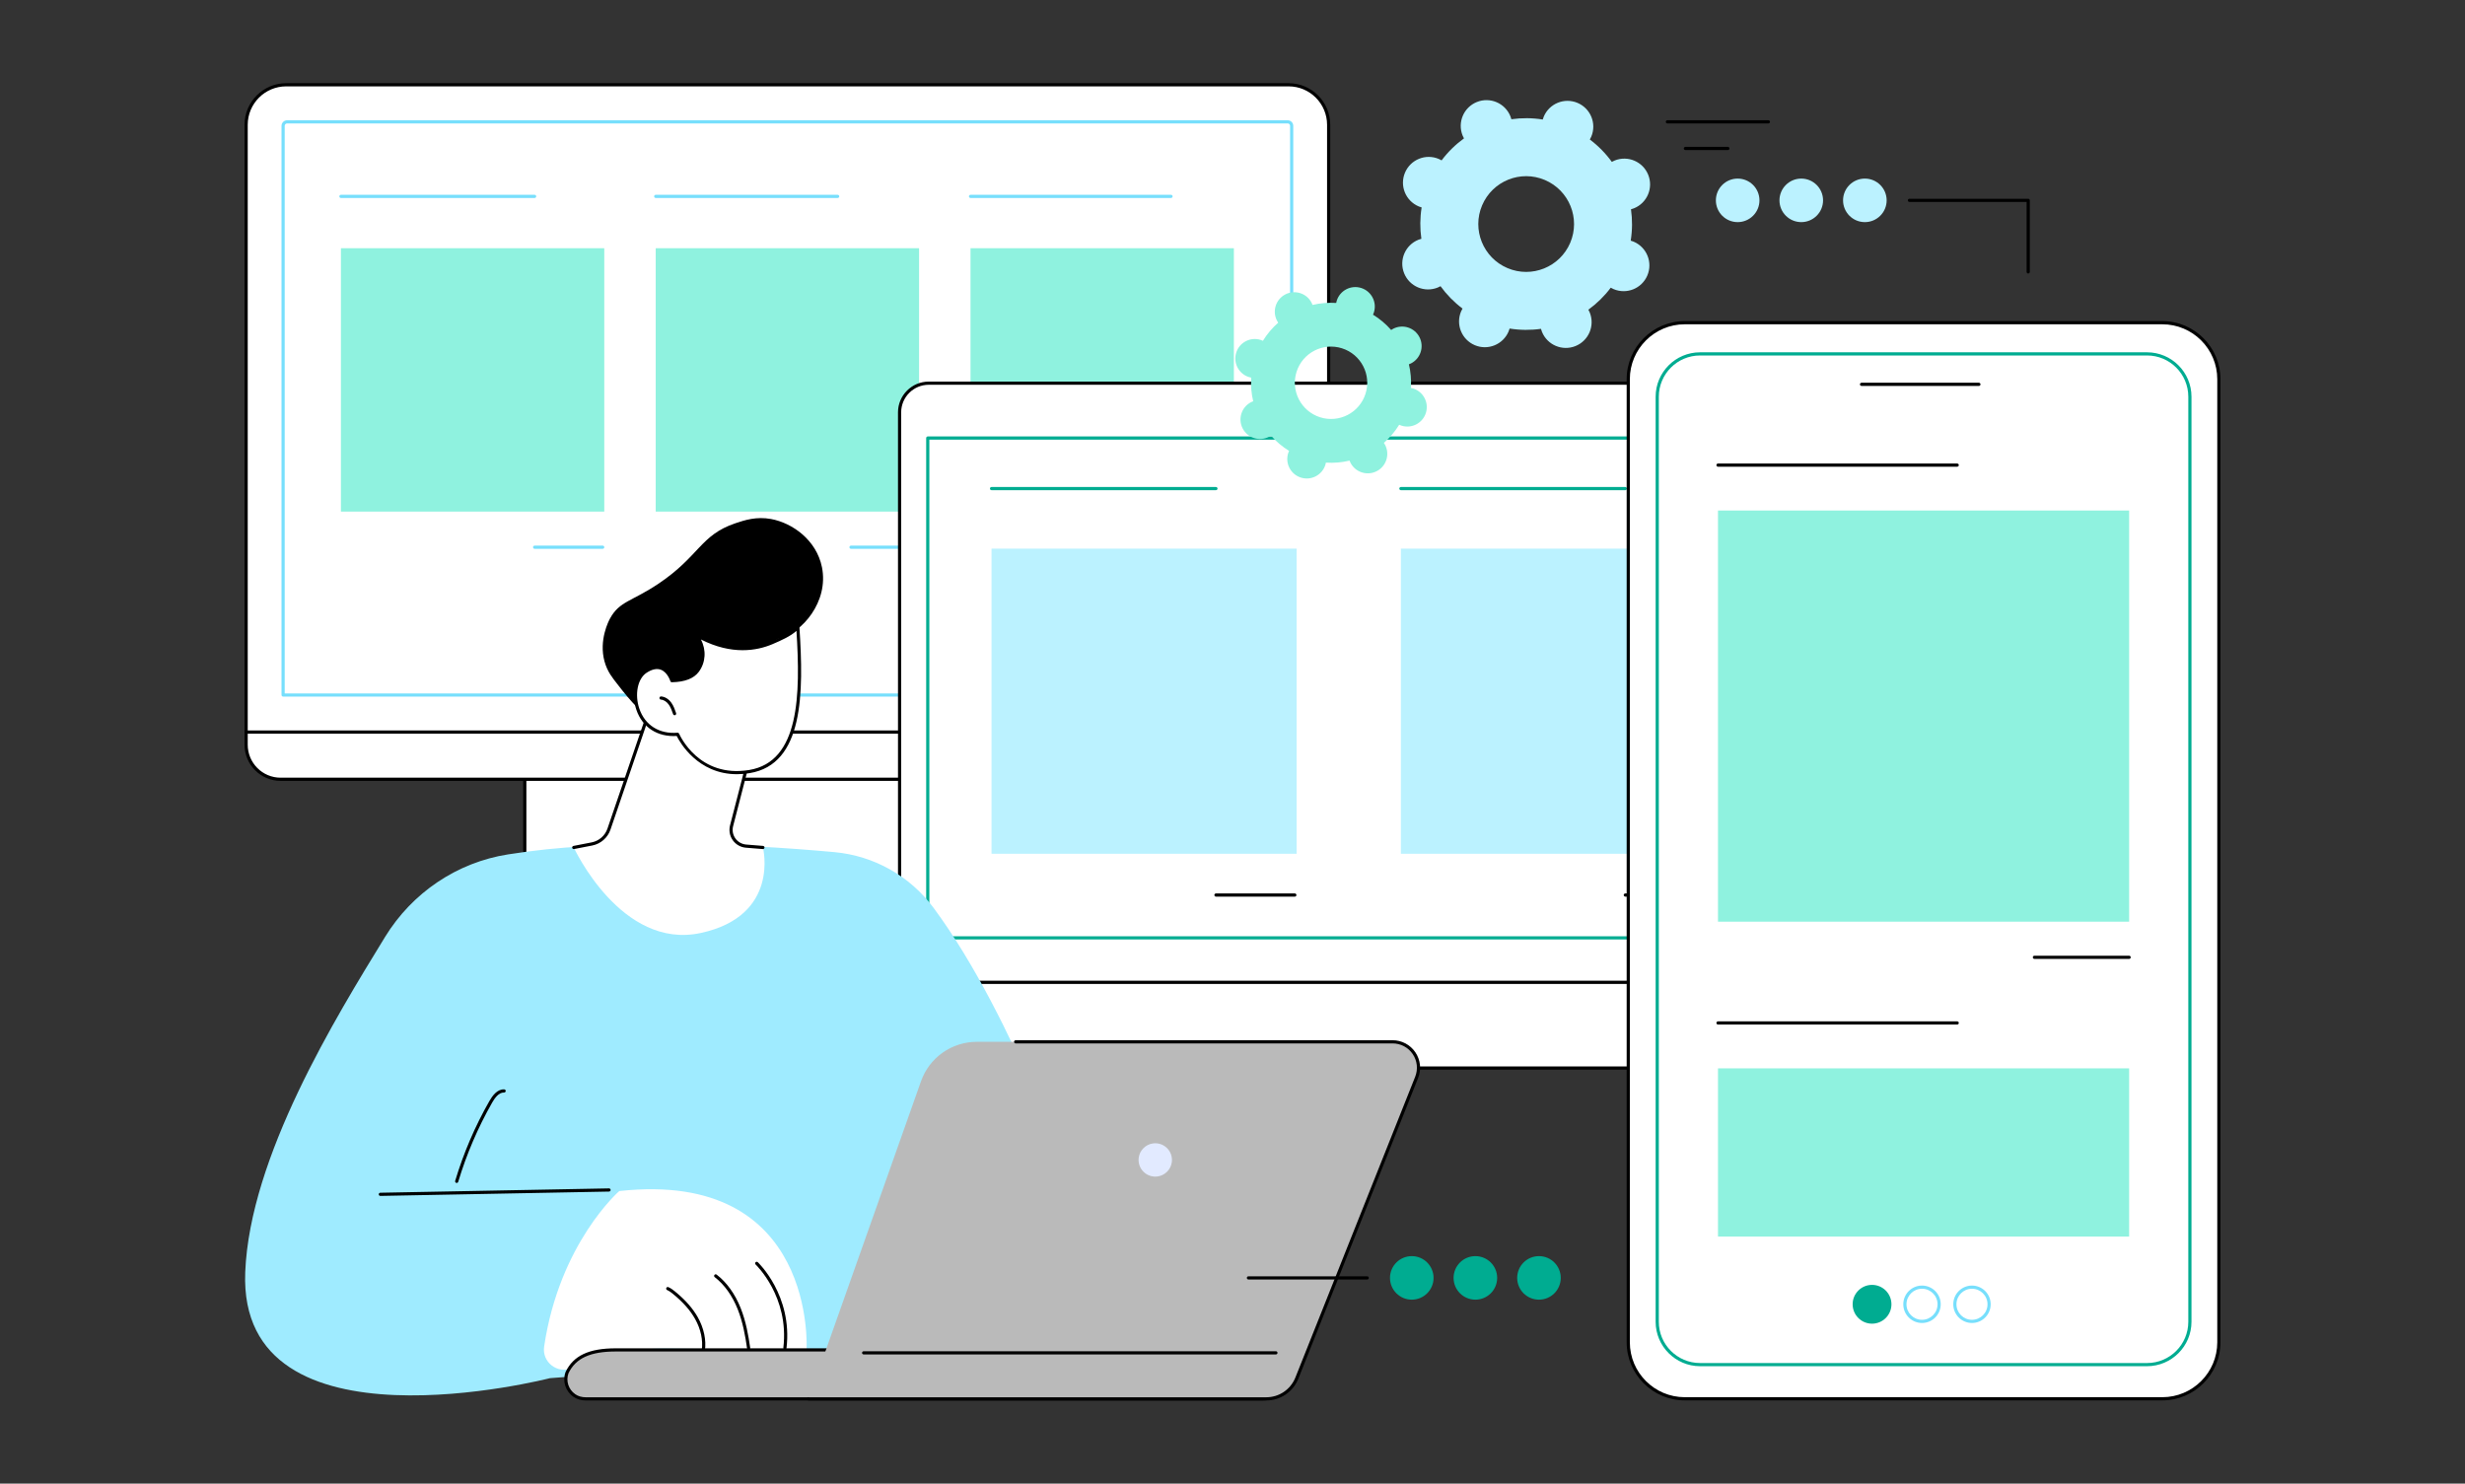 <svg width="648" height="390" viewBox="0 0 648 390" fill="none" xmlns="http://www.w3.org/2000/svg">
<rect x="0" y="0" width="648" height="390" fill="#333333" stroke="none"/>
<g clip-path="url(#clip0_1838_11695)">
<path d="M270.369 232.398H277.959C281.764 232.398 284.85 235.483 284.85 239.29C284.85 243.095 281.765 246.18 277.959 246.18H136.022C132.215 246.18 129.13 243.095 129.13 239.29C129.13 235.483 132.215 232.398 136.022 232.398H143.005H270.369Z" fill="white"/>
<path d="M277.958 246.598H136.022C131.993 246.598 128.713 243.32 128.713 239.29C128.713 235.259 131.993 231.98 136.022 231.98H143.005C143.236 231.98 143.422 232.167 143.422 232.398C143.422 232.627 143.237 232.814 143.005 232.814H136.022C132.451 232.814 129.547 235.718 129.547 239.29C129.547 242.859 132.451 245.764 136.022 245.764H277.959C281.529 245.764 284.433 242.86 284.433 239.29C284.433 235.719 281.529 232.814 277.959 232.814H270.369C270.138 232.814 269.952 232.627 269.952 232.398C269.952 232.167 270.139 231.98 270.369 231.98H277.959C281.988 231.98 285.267 235.258 285.267 239.29C285.267 243.319 281.988 246.598 277.958 246.598Z" fill="black"/>
<path d="M276.023 204.85H137.956V232.415H276.023V204.85Z" fill="white"/>
<path d="M276.023 232.833H137.956C137.727 232.833 137.54 232.645 137.54 232.415V204.849C137.54 204.62 137.727 204.433 137.956 204.433C138.187 204.433 138.374 204.62 138.374 204.849V231.998H275.606V204.849C275.606 204.62 275.793 204.433 276.023 204.433C276.253 204.433 276.44 204.62 276.44 204.849V232.415C276.44 232.646 276.253 232.833 276.023 232.833Z" fill="black"/>
<path d="M346.973 190.258L67.119 189.741L64.705 192.44V195.768C64.705 200.783 68.759 204.848 73.762 204.848H340.22C345.222 204.848 349.279 200.783 349.279 195.768V192.44L346.973 190.258Z" fill="white"/>
<path d="M340.219 205.266H73.761C68.536 205.266 64.286 201.005 64.286 195.769V192.441C64.286 192.339 64.324 192.239 64.392 192.163L66.806 189.464C66.886 189.376 66.998 189.325 67.117 189.325L346.971 189.843C347.079 189.843 347.18 189.884 347.258 189.957L349.562 192.139C349.644 192.218 349.691 192.328 349.691 192.442V195.77C349.692 201.005 345.443 205.266 340.219 205.266ZM65.121 192.6V195.768C65.121 200.544 68.996 204.431 73.762 204.431H340.22C344.985 204.431 348.861 200.544 348.861 195.768V192.62L346.808 190.676L67.306 190.158L65.121 192.6Z" fill="black"/>
<path d="M349.277 192.44H64.704V32.811C64.704 26.997 69.417 22.284 75.231 22.284H338.748C344.563 22.284 349.277 26.997 349.277 32.811V192.44Z" fill="white"/>
<path d="M349.277 192.858H64.704C64.473 192.858 64.287 192.671 64.287 192.441V32.811C64.287 26.776 69.196 21.867 75.231 21.867H338.748C344.784 21.867 349.692 26.777 349.692 32.811V192.441C349.692 192.671 349.507 192.858 349.277 192.858ZM65.121 192.024H348.86V32.811C348.86 27.236 344.325 22.701 338.749 22.701H75.231C69.657 22.701 65.121 27.236 65.121 32.811V192.024Z" fill="black"/>
<path d="M74.423 182.697V33.081C74.423 32.499 74.896 32.028 75.476 32.028H338.504C339.086 32.028 339.557 32.499 339.557 33.081V182.698L74.423 182.697Z" fill="white"/>
<path d="M339.557 183.113H74.423C74.193 183.113 74.006 182.926 74.006 182.697V33.081C74.006 32.27 74.665 31.611 75.476 31.611H338.504C339.314 31.611 339.973 32.271 339.973 33.081V182.698C339.973 182.927 339.787 183.113 339.557 183.113ZM74.84 182.279H339.14V33.081C339.14 32.73 338.854 32.445 338.504 32.445H75.476C75.125 32.445 74.84 32.731 74.84 33.081V182.279Z" fill="#77DFFC"/>
<path d="M158.85 65.25H89.62V134.48H158.85V65.25Z" fill="#8FF2DF"/>
<path d="M140.541 52.041H89.62C89.389 52.041 89.203 51.854 89.203 51.624C89.203 51.394 89.39 51.207 89.62 51.207H140.541C140.771 51.207 140.958 51.394 140.958 51.624C140.957 51.854 140.771 52.041 140.541 52.041Z" fill="#77DFFC"/>
<path d="M158.437 144.263H140.541C140.31 144.263 140.124 144.075 140.124 143.846C140.124 143.617 140.311 143.429 140.541 143.429H158.437C158.668 143.429 158.854 143.617 158.854 143.846C158.854 144.075 158.667 144.263 158.437 144.263Z" fill="#77DFFC"/>
<path d="M241.605 65.25H172.375V134.48H241.605V65.25Z" fill="#8FF2DF"/>
<path d="M241.604 144.263H223.708C223.477 144.263 223.291 144.075 223.291 143.846C223.291 143.617 223.478 143.429 223.708 143.429H241.604C241.835 143.429 242.021 143.617 242.021 143.846C242.021 144.075 241.835 144.263 241.604 144.263Z" fill="#77DFFC"/>
<path d="M220.207 52.041H172.374C172.145 52.041 171.957 51.854 171.957 51.624C171.957 51.394 172.145 51.207 172.374 51.207H220.207C220.437 51.207 220.624 51.394 220.624 51.624C220.624 51.854 220.437 52.041 220.207 52.041Z" fill="#77DFFC"/>
<path d="M324.36 65.25H255.131V134.48H324.36V65.25Z" fill="#8FF2DF"/>
<path d="M324.359 144.263H306.463C306.233 144.263 306.046 144.075 306.046 143.846C306.046 143.617 306.234 143.429 306.463 143.429H324.359C324.59 143.429 324.777 143.617 324.777 143.846C324.777 144.075 324.591 144.263 324.359 144.263Z" fill="black"/>
<path d="M307.839 52.041H255.131C254.9 52.041 254.714 51.854 254.714 51.624C254.714 51.394 254.901 51.207 255.131 51.207H307.839C308.069 51.207 308.257 51.394 308.257 51.624C308.257 51.854 308.069 52.041 307.839 52.041Z" fill="#77DFFC"/>
<path d="M475.95 260.964H236.482V108.392C236.482 104.158 239.914 100.725 244.149 100.725H468.283C472.517 100.725 475.95 104.157 475.95 108.392V260.964Z" fill="white"/>
<path d="M475.95 261.38H236.482C236.252 261.38 236.065 261.193 236.065 260.964V108.392C236.065 103.935 239.691 100.309 244.148 100.309H468.282C472.739 100.309 476.366 103.935 476.366 108.392V260.964C476.367 261.193 476.18 261.38 475.95 261.38ZM236.899 260.546H475.532V108.392C475.532 104.394 472.28 101.142 468.283 101.142H244.149C240.151 101.142 236.899 104.394 236.899 108.392V260.546Z" fill="black"/>
<path d="M468.541 246.956H243.89C243.66 246.956 243.473 246.77 243.473 246.54V115.146C243.473 114.916 243.661 114.729 243.89 114.729H468.541C468.773 114.729 468.958 114.916 468.958 115.146V246.54C468.958 246.77 468.773 246.956 468.541 246.956ZM244.307 246.122H468.123V115.563H244.307V246.122Z" fill="#00AC91"/>
<path d="M480.111 280.759H232.679C221.356 280.759 210.946 275.919 205.575 268.156L202.991 264.423C201.176 261.801 203.056 258.224 206.25 258.224H506.185C509.231 258.224 511.138 261.513 509.618 264.148L508.201 266.606C503.232 275.219 492.236 280.759 480.111 280.759Z" fill="white"/>
<path d="M480.111 281.176H232.679C221.204 281.176 210.688 276.279 205.232 268.395L202.647 264.659C201.706 263.301 201.603 261.615 202.37 260.151C203.14 258.683 204.589 257.807 206.249 257.807H506.184C507.768 257.807 509.185 258.624 509.976 259.994C510.766 261.359 510.766 262.99 509.978 264.356L508.561 266.814C503.528 275.539 492.363 281.176 480.111 281.176ZM206.249 258.641C204.905 258.641 203.731 259.351 203.108 260.539C202.489 261.723 202.572 263.086 203.332 264.185L205.917 267.92C211.219 275.582 221.473 280.341 232.678 280.341H480.111C492.07 280.341 502.951 274.867 507.838 266.398L509.255 263.939C509.891 262.835 509.891 261.515 509.253 260.412C508.614 259.304 507.465 258.641 506.184 258.641H206.249Z" fill="black"/>
<path d="M340.862 144.219H260.654V224.427H340.862V144.219Z" fill="#BBF2FF"/>
<path d="M319.648 128.85H260.653C260.422 128.85 260.236 128.662 260.236 128.432C260.236 128.202 260.423 128.015 260.653 128.015H319.648C319.878 128.015 320.066 128.202 320.066 128.432C320.066 128.662 319.878 128.85 319.648 128.85Z" fill="#00AC91"/>
<path d="M340.383 235.693H319.649C319.42 235.693 319.232 235.505 319.232 235.276C319.232 235.046 319.42 234.858 319.649 234.858H340.383C340.613 234.858 340.801 235.046 340.801 235.276C340.801 235.506 340.613 235.693 340.383 235.693Z" fill="black"/>
<path d="M448.473 144.219H368.267V224.427H448.473V144.219Z" fill="#BBF2FF"/>
<path d="M427.261 128.85H368.267C368.037 128.85 367.849 128.662 367.849 128.432C367.849 128.202 368.037 128.015 368.267 128.015H427.261C427.491 128.015 427.679 128.202 427.679 128.432C427.679 128.662 427.491 128.85 427.261 128.85Z" fill="#00AC91"/>
<path d="M447.996 235.693H427.261C427.032 235.693 426.844 235.505 426.844 235.276C426.844 235.046 427.032 234.858 427.261 234.858H447.996C448.225 234.858 448.414 235.046 448.414 235.276C448.414 235.506 448.226 235.693 447.996 235.693Z" fill="black"/>
<path d="M442.897 367.695H568.435C576.609 367.695 583.294 361.007 583.294 352.834V99.688C583.294 91.514 576.608 84.827 568.435 84.827H442.897C434.724 84.827 428.038 91.515 428.038 99.688V352.834C428.038 361.008 434.725 367.695 442.897 367.695Z" fill="white"/>
<path d="M568.436 368.111H442.897C434.472 368.111 427.62 361.258 427.62 352.834V99.688C427.62 91.264 434.473 84.41 442.897 84.41H568.435C576.86 84.41 583.712 91.264 583.712 99.688V352.834C583.713 361.259 576.86 368.111 568.436 368.111ZM442.897 85.244C434.932 85.244 428.455 91.723 428.455 99.688V352.834C428.455 360.799 434.933 367.277 442.897 367.277H568.435C576.4 367.277 582.879 360.798 582.879 352.834V99.688C582.879 91.724 576.4 85.244 568.435 85.244H442.897Z" fill="black"/>
<path d="M446.914 358.716H564.419C570.612 358.716 575.68 353.647 575.68 347.453V104.287C575.68 98.093 570.613 93.026 564.419 93.026H446.914C440.721 93.026 435.653 98.093 435.653 104.287V347.453C435.653 353.646 440.721 358.716 446.914 358.716Z" fill="white"/>
<path d="M564.419 359.132H446.914C440.476 359.132 435.235 353.893 435.235 347.453V104.287C435.235 97.848 440.476 92.608 446.914 92.608H564.419C570.858 92.608 576.098 97.848 576.098 104.287V347.453C576.098 353.893 570.858 359.132 564.419 359.132ZM446.914 93.443C440.936 93.443 436.07 98.307 436.07 104.287V347.453C436.07 353.433 440.936 358.298 446.914 358.298H564.419C570.398 358.298 575.263 353.434 575.263 347.453V104.287C575.263 98.307 570.399 93.443 564.419 93.443H446.914Z" fill="#00AC91"/>
<path d="M520.216 101.446H489.36C489.13 101.446 488.942 101.259 488.942 101.029C488.942 100.799 489.13 100.612 489.36 100.612H520.215C520.444 100.612 520.633 100.799 520.633 101.029C520.633 101.259 520.445 101.446 520.216 101.446Z" fill="black"/>
<path d="M559.708 134.198H451.628V242.281H559.708V134.198Z" fill="#8FF2DF"/>
<path d="M514.51 122.68H451.625C451.396 122.68 451.21 122.493 451.21 122.263C451.21 122.033 451.396 121.846 451.625 121.846H514.51C514.742 121.846 514.928 122.033 514.928 122.263C514.928 122.493 514.742 122.68 514.51 122.68Z" fill="black"/>
<path d="M559.708 252.063H534.804C534.575 252.063 534.387 251.875 534.387 251.646C534.387 251.416 534.575 251.229 534.804 251.229H559.708C559.937 251.229 560.125 251.416 560.125 251.646C560.125 251.875 559.938 252.063 559.708 252.063Z" fill="black"/>
<path d="M559.708 280.839H451.628V325.051H559.708V280.839Z" fill="#8FF2DF"/>
<path d="M518.393 347.77C515.681 347.77 513.476 345.564 513.476 342.852C513.476 340.139 515.681 337.934 518.393 337.934C521.106 337.934 523.311 340.139 523.311 342.852C523.311 345.563 521.105 347.77 518.393 347.77ZM518.393 338.768C516.141 338.768 514.309 340.6 514.309 342.852C514.309 345.104 516.141 346.935 518.393 346.935C520.646 346.935 522.478 345.104 522.478 342.852C522.478 340.6 520.646 338.768 518.393 338.768Z" fill="#77DFFC"/>
<path d="M505.257 347.77C502.545 347.77 500.34 345.564 500.34 342.852C500.34 340.139 502.545 337.934 505.257 337.934C507.97 337.934 510.177 340.139 510.177 342.852C510.177 345.563 507.97 347.77 505.257 347.77ZM505.257 338.768C503.005 338.768 501.173 340.6 501.173 342.852C501.173 345.104 503.005 346.935 505.257 346.935C507.51 346.935 509.342 345.104 509.342 342.852C509.342 340.6 507.51 338.768 505.257 338.768Z" fill="#77DFFC"/>
<path d="M492.123 347.951C494.939 347.951 497.222 345.668 497.222 342.852C497.222 340.036 494.939 337.753 492.123 337.753C489.307 337.753 487.024 340.036 487.024 342.852C487.024 345.668 489.307 347.951 492.123 347.951Z" fill="#00AC91"/>
<path d="M514.51 269.317H451.625C451.396 269.317 451.21 269.13 451.21 268.901C451.21 268.67 451.396 268.483 451.625 268.483H514.51C514.742 268.483 514.928 268.67 514.928 268.901C514.928 269.131 514.742 269.317 514.51 269.317Z" fill="black"/>
<path d="M245.426 238.656C239.228 230.282 229.757 224.958 219.383 224.001C213.476 223.457 206.069 222.878 197.807 222.455C197.35 223.942 196.716 225.382 195.89 226.742C193.496 230.684 189.746 233.718 185.567 235.601C181.385 237.487 176.705 238.339 172.136 237.788C167.661 237.247 163.404 235.342 160.312 232.009C157.791 229.291 154.766 226.009 153.991 222.446C146.496 222.871 140.589 223.492 133.554 224.594C120.127 226.698 108.336 234.687 101.232 246.279C88.214 267.519 65.672 304.039 64.466 334.425C62.523 383.401 144.562 362.276 144.562 362.276L231.315 355.671L283.045 315.631C283.045 315.631 266.945 267.729 245.426 238.656Z" fill="#9FEBFF"/>
<path d="M143.042 353.975C142.431 358.101 146.607 361.286 150.418 359.597C158.209 356.145 166.649 354.403 175.17 354.488L212.029 354.858C212.029 354.858 214.905 307.349 162.794 313.089C162.794 313.089 147.071 326.773 143.042 353.975Z" fill="white"/>
<path d="M184.883 355.458C184.862 355.458 184.842 355.456 184.822 355.453C184.593 355.419 184.436 355.208 184.469 354.979C184.854 352.334 184.235 349.396 182.722 346.703C181.454 344.445 179.578 342.315 176.986 340.19C176.495 339.788 175.965 339.373 175.372 339.112C175.16 339.021 175.063 338.774 175.156 338.563C175.248 338.352 175.495 338.256 175.706 338.348C176.397 338.651 176.979 339.105 177.515 339.545C180.188 341.734 182.13 343.943 183.451 346.294C185.051 349.148 185.707 352.273 185.295 355.1C185.264 355.308 185.086 355.458 184.883 355.458Z" fill="black"/>
<path d="M196.796 354.775C196.592 354.775 196.413 354.625 196.384 354.416C195.937 351.267 195.296 347.58 193.92 344.132C192.5 340.569 190.413 337.661 187.887 335.722C187.704 335.58 187.671 335.32 187.81 335.136C187.951 334.953 188.214 334.919 188.395 335.06C191.04 337.09 193.219 340.122 194.695 343.823C196.103 347.354 196.755 351.1 197.208 354.301C197.241 354.529 197.084 354.739 196.855 354.773C196.836 354.773 196.816 354.775 196.796 354.775Z" fill="black"/>
<path d="M206.34 354.774C206.323 354.774 206.307 354.772 206.291 354.771C206.062 354.743 205.898 354.536 205.926 354.307C207.529 340.871 198.728 332.487 198.64 332.404C198.471 332.247 198.461 331.983 198.619 331.814C198.776 331.646 199.04 331.636 199.208 331.793C199.301 331.879 208.41 340.537 206.754 354.405C206.729 354.618 206.549 354.774 206.34 354.774Z" fill="black"/>
<path d="M331.848 367.716H153.984C152.93 367.716 151.877 367.446 151.009 366.85C148.974 365.449 148.269 362.947 149.072 360.795C151.169 356.396 155.505 354.846 161.913 354.846H343.52L341.165 361.254C339.71 365.141 335.998 367.716 331.848 367.716Z" fill="#BABABA"/>
<path d="M331.85 368.134H153.984C152.776 368.134 151.667 367.808 150.772 367.194C148.647 365.731 147.788 363.04 148.682 360.649C150.736 356.338 154.812 354.429 161.914 354.429H343.52C343.656 354.429 343.786 354.496 343.863 354.608C343.94 354.72 343.959 354.863 343.912 354.991L341.557 361.399C340.047 365.428 336.148 368.134 331.85 368.134ZM161.914 355.263C155.176 355.263 151.332 357.026 149.449 360.975C148.704 362.973 149.436 365.261 151.245 366.506C152 367.026 152.947 367.3 153.984 367.3H331.85C335.801 367.3 339.388 364.811 340.773 361.108L342.921 355.263H161.914Z" fill="black"/>
<path d="M332.856 367.715C336.413 367.715 339.611 365.548 340.926 362.242L372.413 283.19C373.248 281.092 372.992 278.716 371.725 276.848C370.458 274.979 368.347 273.86 366.09 273.86H256.777C250.189 273.86 244.317 278.011 242.117 284.223L212.561 367.714H332.856V367.715Z" fill="#BABABA"/>
<path d="M299.346 304.341C298.985 307.209 301.4 309.62 304.27 309.256C306.223 309.009 307.801 307.434 308.047 305.481C308.409 302.613 305.994 300.202 303.122 300.566C301.169 300.813 299.592 302.388 299.346 304.341Z" fill="#E2EAFF"/>
<path d="M332.856 368.133H212.561C212.331 368.133 212.144 367.946 212.144 367.715C212.144 367.486 212.331 367.299 212.561 367.299H332.856C336.262 367.299 339.277 365.253 340.54 362.087L372.027 283.036C372.812 281.064 372.571 278.839 371.38 277.082C370.191 275.326 368.212 274.278 366.092 274.278H266.996C266.767 274.278 266.58 274.09 266.58 273.86C266.58 273.631 266.767 273.443 266.996 273.443H366.092C368.489 273.443 370.725 274.629 372.071 276.615C373.416 278.599 373.69 281.116 372.803 283.344L341.314 362.395C339.928 365.881 336.605 368.133 332.856 368.133Z" fill="black"/>
<path d="M335.414 356.037H227.035C226.804 356.037 226.618 355.849 226.618 355.62C226.618 355.389 226.805 355.202 227.035 355.202H335.414C335.643 355.202 335.831 355.389 335.831 355.62C335.831 355.85 335.644 356.037 335.414 356.037Z" fill="black"/>
<path d="M99.983 314.366C99.757 314.366 99.57 314.184 99.566 313.957C99.562 313.727 99.745 313.537 99.974 313.532L160.088 312.39C160.315 312.38 160.508 312.57 160.513 312.799C160.517 313.029 160.335 313.219 160.103 313.224L99.99 314.366C99.988 314.366 99.986 314.366 99.983 314.366Z" fill="black"/>
<path d="M120.058 310.954C120.018 310.954 119.978 310.949 119.938 310.936C119.717 310.87 119.592 310.637 119.657 310.415C121.846 303.126 124.865 296.075 128.632 289.461C129.407 288.1 130.666 286.299 132.537 286.357C132.768 286.365 132.948 286.557 132.94 286.789C132.932 287.018 132.739 287.196 132.51 287.191C131.076 287.146 130.025 288.7 129.357 289.874C125.622 296.434 122.627 303.426 120.457 310.656C120.403 310.838 120.237 310.954 120.058 310.954Z" fill="black"/>
<path d="M170.824 186.54L160.084 217.948C159.398 219.957 157.691 221.443 155.61 221.848L150.829 222.778C150.829 222.778 163.261 249.775 184.213 245.254C205.165 240.732 200.557 222.778 200.557 222.778L196.125 222.42C193.471 222.205 191.652 219.649 192.317 217.071L197.299 197.768C197.299 197.768 176.997 181.399 170.824 186.54Z" fill="white"/>
<path d="M150.827 223.195C150.631 223.195 150.457 223.057 150.419 222.857C150.374 222.631 150.522 222.413 150.749 222.368L155.53 221.438C157.46 221.064 159.054 219.674 159.69 217.813L170.429 186.405C170.453 186.332 170.498 186.268 170.557 186.219C176.918 180.919 196.721 196.766 197.56 197.443C197.688 197.547 197.743 197.714 197.702 197.873L192.72 217.175C192.433 218.285 192.651 219.457 193.316 220.391C193.98 221.325 195.016 221.912 196.157 222.004L200.59 222.362C200.819 222.382 200.991 222.582 200.973 222.811C200.954 223.041 200.751 223.212 200.524 223.194L196.091 222.836C194.703 222.724 193.445 222.009 192.637 220.874C191.829 219.74 191.565 218.315 191.913 216.967L196.827 197.927C194.68 196.235 176.799 182.414 171.179 186.789L160.479 218.085C159.746 220.227 157.911 221.825 155.689 222.259L150.906 223.188C150.881 223.193 150.854 223.195 150.827 223.195Z" fill="black"/>
<path d="M216.074 149.089C217.909 158.151 210.856 166.367 204.758 167.881C204.542 167.934 204.324 167.982 204.113 168.029C203.983 168.477 203.823 168.926 203.619 169.37C201.22 174.621 194.353 177.177 188.587 176.653C186.914 178.442 184.737 180.934 182.428 184.083C175.053 194.142 169.82 189.619 162.159 179.658C161.138 178.333 159.669 176.64 158.905 173.832C157.39 168.256 160.011 163.236 160.344 162.619C162.844 157.993 166.062 158.165 173.134 153.414C183.886 146.189 184.074 140.668 193.316 137.549C195.762 136.723 198.842 135.725 202.685 136.43C208.277 137.456 214.625 141.931 216.074 149.089Z" fill="black"/>
<path d="M178.143 193.026C178.143 193.026 183.346 205.042 196.974 202.823C210.602 200.602 210.947 183.263 209.731 164.837C208.368 166.579 205.319 167.918 202.911 168.942C193.109 173.11 184.295 167.645 182.997 166.945C185.331 169.815 185.335 173.712 183.369 176.35C182.284 177.807 180.237 178.858 176.618 178.919C176.618 178.919 174.891 173.148 169.751 176.498C164.609 179.849 166.521 193.985 178.143 193.026Z" fill="white"/>
<path d="M193.723 203.512C183.412 203.513 178.704 195.093 177.889 193.461C172.826 193.775 168.876 191.217 167.287 186.575C165.878 182.464 166.86 177.884 169.523 176.149C171.171 175.075 172.676 174.775 173.996 175.259C175.763 175.906 176.628 177.758 176.911 178.495C179.865 178.396 181.923 177.592 183.034 176.102C184.97 173.506 184.821 169.85 182.673 167.209C182.548 167.055 182.548 166.834 182.675 166.68C182.801 166.526 183.019 166.484 183.195 166.579C183.263 166.615 183.351 166.664 183.459 166.725C191.871 171.442 198.591 170.325 202.747 168.557C204.861 167.659 208.055 166.3 209.401 164.579C209.508 164.443 209.689 164.387 209.853 164.437C210.02 164.489 210.136 164.637 210.147 164.809C211.294 182.18 211.321 200.907 197.041 203.233C195.877 203.425 194.771 203.512 193.723 203.512ZM178.143 192.608C178.309 192.608 178.458 192.705 178.525 192.859C178.733 193.338 183.768 204.551 196.907 202.411C210.241 200.24 210.434 182.555 209.376 165.828C207.873 167.214 205.455 168.315 203.073 169.327C198.947 171.082 192.403 172.227 184.256 168.098C185.703 170.836 185.536 174.141 183.702 176.601C182.392 178.36 180.011 179.28 176.624 179.338C176.441 179.346 176.271 179.219 176.218 179.041C176.211 179.018 175.489 176.693 173.705 176.041C172.646 175.655 171.392 175.926 169.977 176.848C167.621 178.384 166.785 182.538 168.075 186.305C169.563 190.648 173.315 193.006 178.108 192.609C178.119 192.608 178.131 192.608 178.143 192.608Z" fill="black"/>
<path d="M177.34 188.01C177.166 188.01 177.005 187.901 176.944 187.728C176.646 186.856 176.338 185.954 175.807 185.214C175.246 184.434 174.494 183.957 173.744 183.906C173.515 183.89 173.341 183.69 173.357 183.461C173.372 183.231 173.57 183.057 173.801 183.074C174.801 183.142 175.779 183.746 176.485 184.728C177.088 185.569 177.415 186.53 177.734 187.459C177.808 187.677 177.692 187.914 177.474 187.988C177.431 188.003 177.385 188.01 177.34 188.01Z" fill="black"/>
<path d="M433.054 72.412C434.516 68.968 432.908 64.991 429.462 63.529C429.206 63.42 428.945 63.333 428.683 63.258C429.124 60.491 429.138 57.715 428.753 55.013C429.016 54.942 429.279 54.86 429.537 54.756C433.007 53.355 434.682 49.406 433.279 45.938C431.878 42.468 427.927 40.792 424.458 42.193C424.199 42.297 423.955 42.421 423.716 42.551C422.116 40.342 420.174 38.353 417.936 36.67C418.072 36.434 418.199 36.191 418.307 35.934C419.768 32.491 418.161 28.514 414.714 27.051C411.271 25.589 407.294 27.196 405.832 30.639C405.722 30.896 405.635 31.156 405.56 31.417C402.794 30.976 400.016 30.961 397.314 31.344C397.244 31.082 397.162 30.82 397.055 30.561C395.653 27.093 391.704 25.416 388.234 26.817C384.764 28.218 383.089 32.167 384.493 35.635C384.596 35.893 384.721 36.138 384.851 36.377C382.641 37.977 380.652 39.917 378.969 42.156C378.733 42.02 378.49 41.893 378.233 41.784C374.789 40.322 370.812 41.928 369.351 45.371C367.889 48.815 369.496 52.792 372.94 54.254C373.198 54.363 373.459 54.45 373.719 54.525C373.278 57.292 373.264 60.068 373.649 62.771C373.386 62.841 373.126 62.924 372.865 63.027C369.395 64.429 367.72 68.377 369.124 71.845C370.526 75.314 374.475 76.991 377.945 75.59C378.203 75.486 378.449 75.363 378.686 75.232C380.289 77.442 382.228 79.43 384.469 81.113C384.332 81.349 384.206 81.592 384.096 81.849C382.634 85.293 384.243 89.269 387.688 90.732C391.131 92.194 395.111 90.587 396.573 87.144C396.68 86.888 396.767 86.627 396.843 86.366C399.612 86.807 402.389 86.822 405.092 86.439C405.162 86.701 405.244 86.963 405.348 87.221C406.75 90.69 410.699 92.367 414.169 90.965C417.639 89.564 419.314 85.616 417.913 82.147C417.808 81.888 417.685 81.643 417.554 81.405C419.764 79.804 421.751 77.865 423.434 75.626C423.67 75.761 423.913 75.889 424.17 75.998C427.615 77.463 431.592 75.856 433.054 72.412ZM412.786 63.811C410.071 70.206 402.683 73.189 396.286 70.474C389.888 67.759 386.903 60.373 389.618 53.977C392.332 47.582 399.718 44.598 406.116 47.314C412.514 50.029 415.5 57.414 412.786 63.811Z" fill="#BBF2FF"/>
<path d="M374.831 108.561C375.689 105.866 374.199 102.985 371.504 102.127C371.302 102.063 371.101 102.016 370.899 101.977C371.038 99.864 370.852 97.772 370.374 95.766C370.566 95.694 370.757 95.615 370.944 95.517C373.457 94.219 374.442 91.129 373.142 88.617C371.842 86.105 368.752 85.12 366.238 86.419C366.052 86.516 365.877 86.625 365.705 86.74C364.345 85.189 362.744 83.829 360.94 82.719C361.027 82.532 361.104 82.34 361.168 82.139C362.026 79.444 360.537 76.564 357.841 75.705C355.146 74.847 352.265 76.335 351.406 79.03C351.343 79.231 351.296 79.433 351.256 79.634C349.142 79.496 347.052 79.68 345.046 80.158C344.973 79.966 344.893 79.774 344.795 79.587C343.497 77.074 340.405 76.09 337.893 77.389C335.38 78.687 334.395 81.777 335.695 84.289C335.791 84.477 335.901 84.652 336.016 84.822C334.467 86.182 333.107 87.781 331.996 89.585C331.808 89.5 331.616 89.421 331.417 89.357C328.719 88.498 325.838 89.987 324.981 92.682C324.123 95.376 325.612 98.257 328.309 99.116C328.51 99.18 328.712 99.227 328.912 99.265C328.776 101.378 328.962 103.47 329.44 105.476C329.245 105.547 329.055 105.627 328.868 105.724C326.355 107.022 325.372 110.112 326.672 112.625C327.97 115.138 331.062 116.122 333.574 114.823C333.762 114.726 333.937 114.617 334.106 114.501C335.467 116.052 337.067 117.412 338.871 118.522C338.787 118.709 338.707 118.901 338.643 119.102C337.785 121.797 339.275 124.678 341.97 125.536C344.665 126.395 347.547 124.906 348.406 122.21C348.471 122.009 348.516 121.808 348.556 121.606C350.669 121.744 352.762 121.56 354.768 121.082C354.841 121.274 354.92 121.466 355.017 121.653C356.317 124.166 359.407 125.15 361.919 123.851C364.434 122.553 365.417 119.463 364.117 116.951C364.02 116.763 363.91 116.588 363.796 116.418C365.347 115.058 366.707 113.459 367.817 111.655C368.003 111.74 368.195 111.819 368.397 111.883C371.091 112.744 373.972 111.255 374.831 108.561ZM358.969 103.509C357.376 108.514 352.025 111.278 347.02 109.684C342.014 108.089 339.248 102.74 340.84 97.735C342.434 92.73 347.785 89.966 352.791 91.56C357.798 93.155 360.564 98.504 358.969 103.509Z" fill="#8FF2DF"/>
<path d="M456.799 58.388C459.962 58.388 462.527 55.827 462.527 52.667C462.527 49.508 459.962 46.946 456.799 46.946C453.635 46.946 451.071 49.508 451.071 52.667C451.071 55.827 453.635 58.388 456.799 58.388Z" fill="#BBF2FF"/>
<path d="M473.517 58.388C476.681 58.388 479.246 55.827 479.246 52.667C479.246 49.508 476.681 46.946 473.517 46.946C470.353 46.946 467.788 49.508 467.788 52.667C467.788 55.827 470.353 58.388 473.517 58.388Z" fill="#BBF2FF"/>
<path d="M490.234 58.388C493.397 58.388 495.962 55.827 495.962 52.667C495.962 49.508 493.397 46.946 490.234 46.946C487.07 46.946 484.506 49.508 484.506 52.667C484.506 55.827 487.07 58.388 490.234 58.388Z" fill="#BBF2FF"/>
<path d="M533.174 71.895C532.944 71.895 532.756 71.708 532.756 71.478V53.083H501.949C501.72 53.083 501.531 52.896 501.531 52.666C501.531 52.436 501.719 52.249 501.949 52.249H533.174C533.403 52.249 533.591 52.436 533.591 52.666V71.477C533.591 71.708 533.403 71.895 533.174 71.895Z" fill="black"/>
<path d="M404.564 341.641C407.727 341.641 410.292 339.079 410.292 335.918C410.292 332.758 407.727 330.195 404.564 330.195C401.4 330.195 398.836 332.758 398.836 335.918C398.836 339.079 401.4 341.641 404.564 341.641Z" fill="#00AC91"/>
<path d="M387.848 341.641C391.012 341.641 393.576 339.079 393.576 335.918C393.576 332.758 391.012 330.195 387.848 330.195C384.685 330.195 382.12 332.758 382.12 335.918C382.12 339.079 384.685 341.641 387.848 341.641Z" fill="#00AC91"/>
<path d="M371.129 341.641C374.292 341.641 376.857 339.079 376.857 335.918C376.857 332.758 374.292 330.195 371.129 330.195C367.965 330.195 365.401 332.758 365.401 335.918C365.401 339.079 367.965 341.641 371.129 341.641Z" fill="#00AC91"/>
<path d="M359.414 336.336H328.19C327.96 336.336 327.772 336.149 327.772 335.918C327.772 335.689 327.96 335.502 328.19 335.502H359.414C359.644 335.502 359.832 335.689 359.832 335.918C359.832 336.149 359.645 336.336 359.414 336.336Z" fill="black"/>
<path d="M464.874 32.444H438.318C438.089 32.444 437.903 32.257 437.903 32.027C437.903 31.797 438.089 31.61 438.318 31.61H464.874C465.106 31.61 465.291 31.797 465.291 32.027C465.291 32.257 465.106 32.444 464.874 32.444Z" fill="black"/>
<path d="M454.228 39.445H443.058C442.828 39.445 442.64 39.258 442.64 39.028C442.64 38.798 442.828 38.611 443.058 38.611H454.228C454.457 38.611 454.643 38.798 454.643 39.028C454.643 39.258 454.457 39.445 454.228 39.445Z" fill="black"/>
</g>
<defs>
<clipPath id="clip0_1838_11695">
<rect width="648" height="390" fill="white"/>
</clipPath>
</defs>
</svg>
